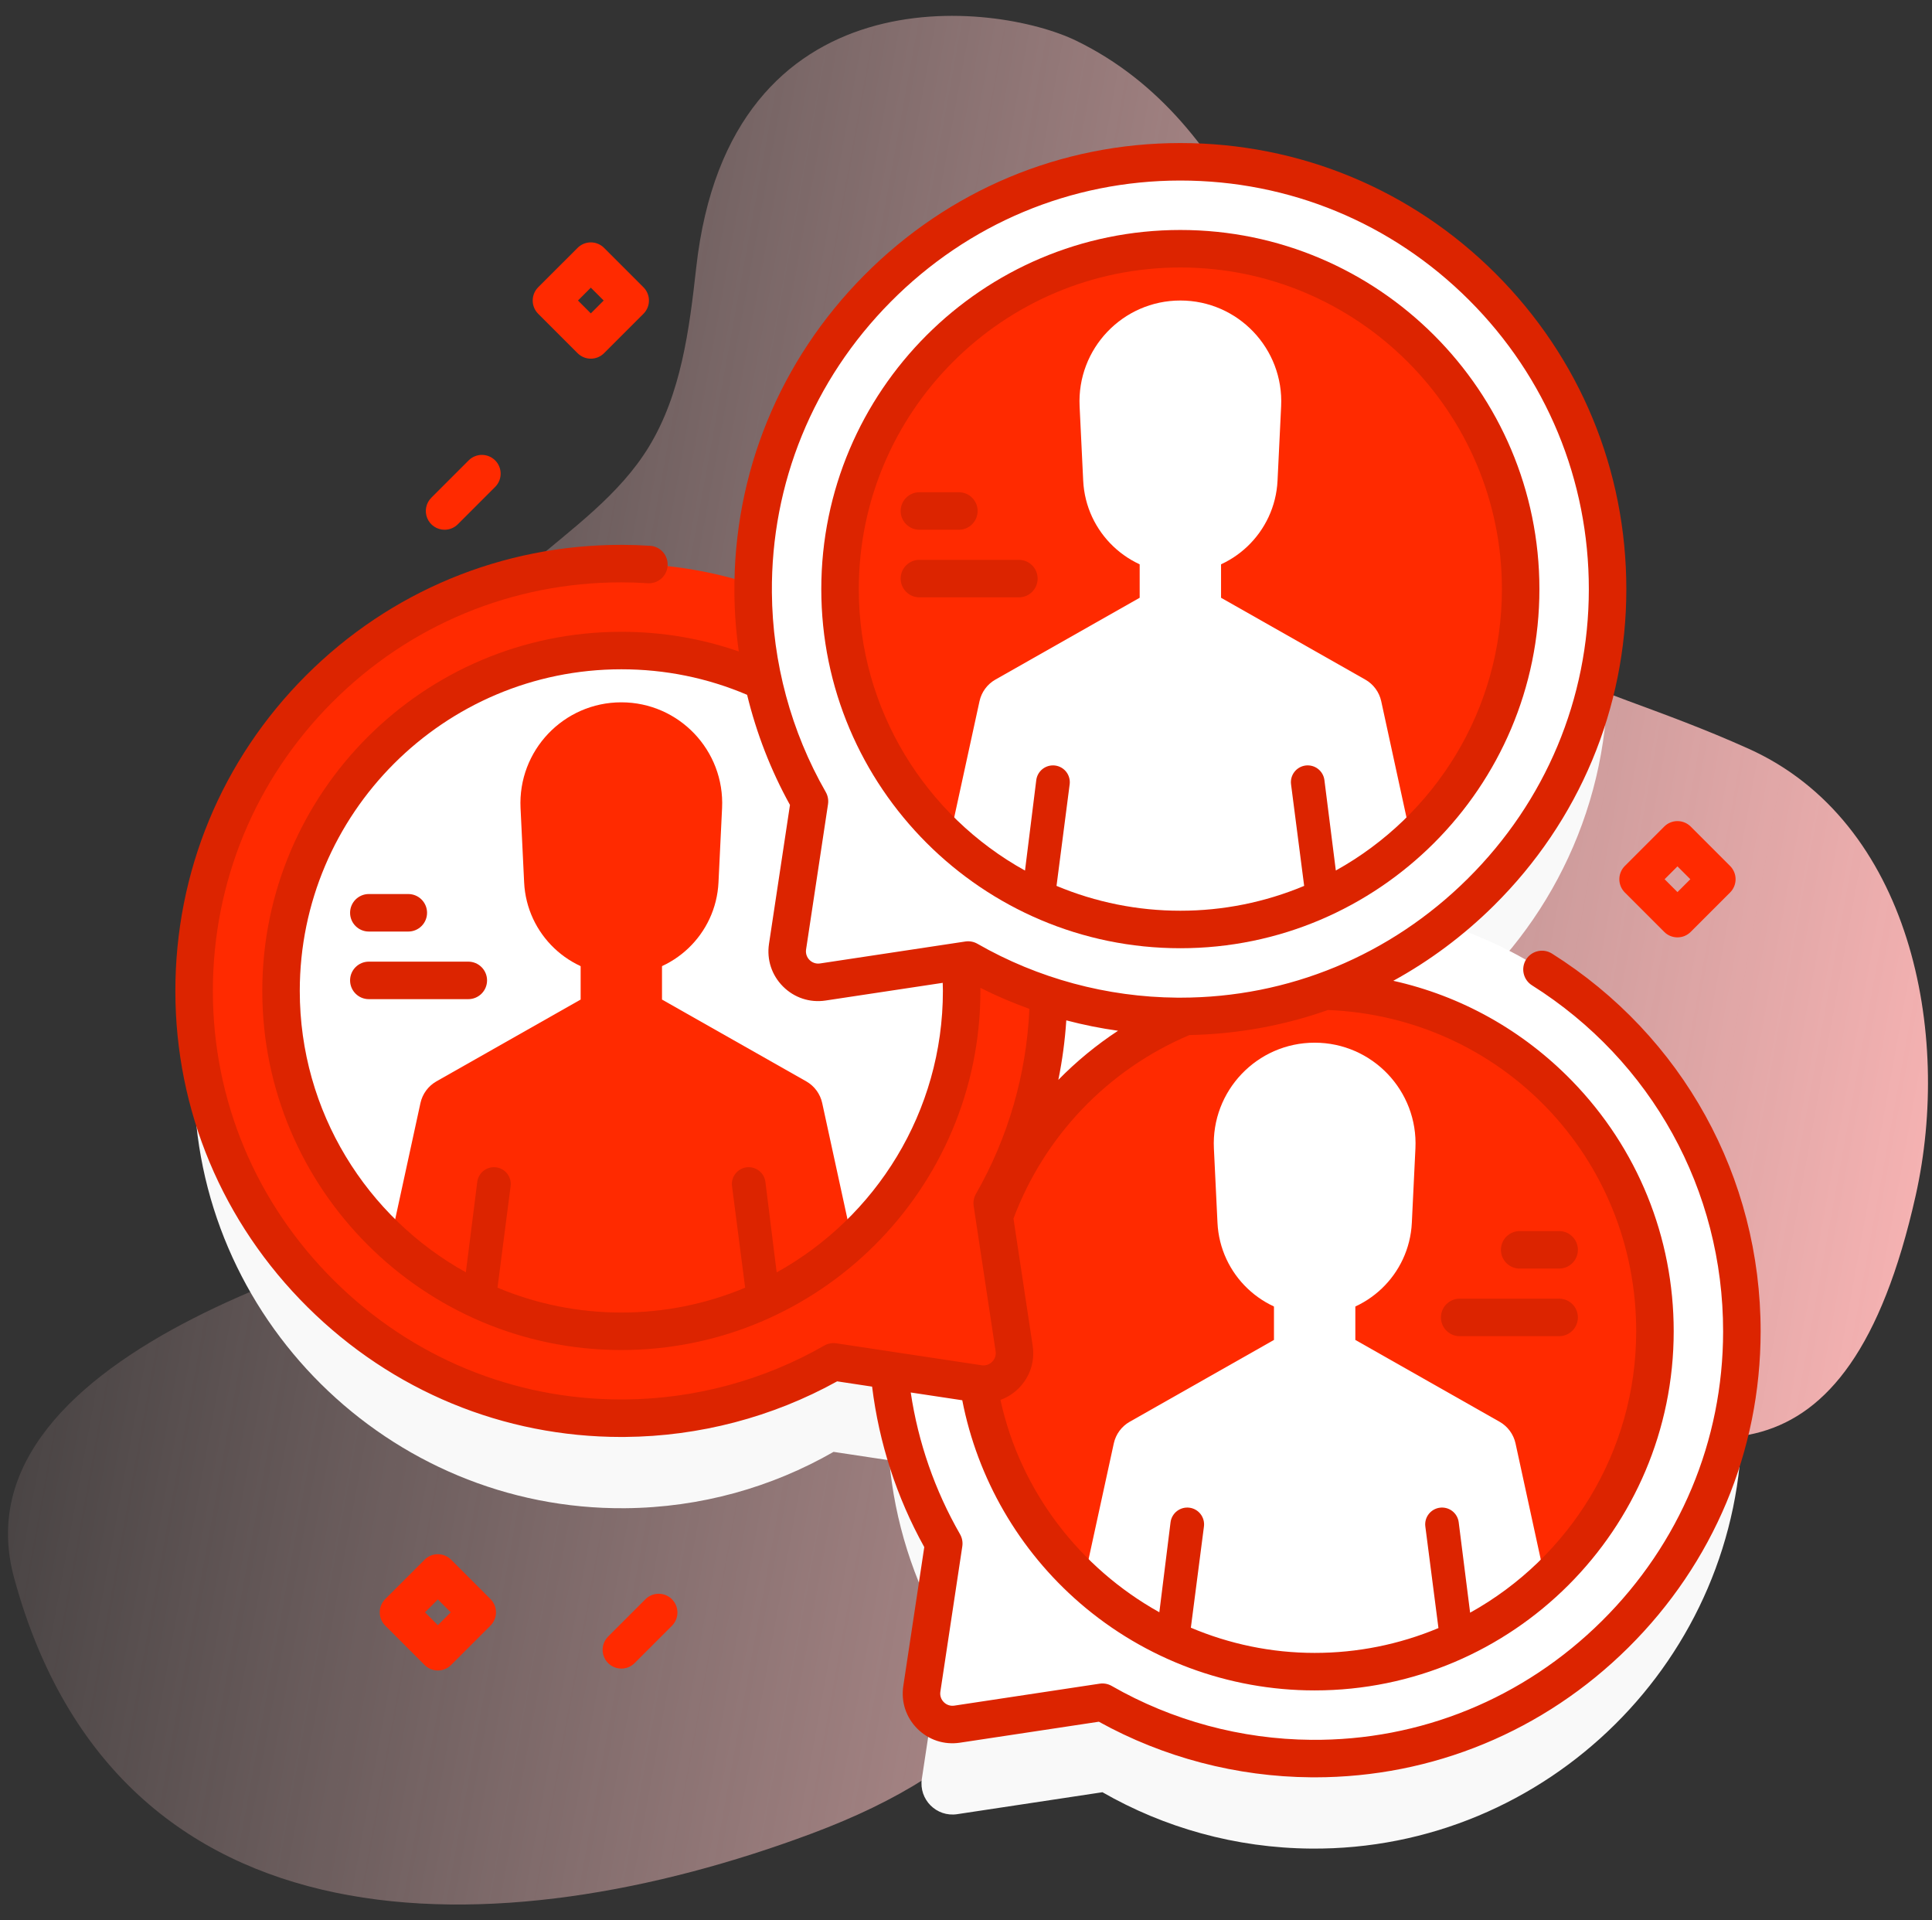 <svg width="161" height="160" viewBox="0 0 161 160" fill="none" xmlns="http://www.w3.org/2000/svg">
<rect x="0" y="0" width="161" height="160" fill="#333333" stroke="none"/>
<g clip-path="url(#clip0_883_2319)">
<path d="M89.687 3.394C103.652 10.189 107.346 26.914 113.697 39.809C121.867 56.398 130.824 55.686 145.707 62.378C159.222 68.454 162.684 86.04 159.638 99.618C148.201 150.589 109.799 83.732 93.524 125.502C88.046 139.561 82.35 147.277 67.621 152.774C41.69 162.452 9.838 163.293 1.173 131.458C-3.973 112.555 31.447 103.083 45.422 100.283C57.559 97.851 99.836 89.92 93.545 73.882C90.695 66.618 56.031 73.375 46.382 69.113C35.832 64.453 35.88 54.122 44.132 47.071C47.684 44.035 51.617 41.24 54.055 37.254C56.766 32.822 57.444 27.456 58.018 22.293C60.786 -2.579 83.003 0.142 89.687 3.394Z" fill="url(#paint0_linear_883_2319)"/>
<path d="M120.389 84.497C128.636 77.969 133.959 67.884 133.966 56.606C133.979 36.924 118.022 20.967 98.34 20.98C78.881 20.992 62.972 36.826 62.766 56.205C59.226 55.047 55.526 54.457 51.802 54.457C32.12 54.444 16.163 70.402 16.176 90.083C16.189 109.767 32.389 125.82 52.073 125.661C58.399 125.61 64.333 123.908 69.464 120.966L74.103 121.666C74.559 126.75 76.11 131.675 78.649 136.104L76.82 148.211C76.56 149.932 78.041 151.413 79.762 151.153L91.87 149.324C97.001 152.267 102.934 153.969 109.26 154.02C128.944 154.179 145.145 138.126 145.157 118.442C145.167 102.547 134.761 89.083 120.389 84.497Z" fill="#F9F9F9"/>
<path d="M109.53 75.315C89.847 75.328 73.793 91.529 73.952 111.212C74.004 117.539 75.706 123.472 78.648 128.603L76.819 140.71C76.559 142.432 78.04 143.913 79.761 143.653L91.869 141.824C96.999 144.767 102.933 146.468 109.26 146.52C128.943 146.679 145.144 130.625 145.156 110.942C145.169 91.26 129.212 75.303 109.53 75.315Z" fill="white"/>
<path d="M109.554 139.277C125.216 139.277 137.913 126.58 137.913 110.918C137.913 95.256 125.216 82.56 109.554 82.56C93.892 82.56 81.195 95.256 81.195 110.918C81.195 126.58 93.892 139.277 109.554 139.277Z" fill="#FF2A00"/>
<path d="M128.793 131.753C123.739 136.424 116.978 139.278 109.554 139.278C102.126 139.278 95.368 136.424 90.314 131.75L92.817 120.256C92.899 119.881 93.059 119.527 93.287 119.218C93.514 118.908 93.804 118.65 94.138 118.46L106.164 111.64V107.54H112.945V111.64L124.969 118.46C125.303 118.65 125.593 118.908 125.821 119.218C126.049 119.527 126.21 119.881 126.293 120.256L128.793 131.753Z" fill="white"/>
<path d="M101.158 95.686L101.457 101.878C101.666 106.199 105.23 109.595 109.555 109.595C113.881 109.595 117.445 106.199 117.653 101.878L117.952 95.686C118.184 90.889 114.357 86.874 109.555 86.874C104.753 86.874 100.927 90.89 101.158 95.686Z" fill="white"/>
<path d="M51.802 46.957C71.486 46.97 87.539 63.171 87.38 82.854C87.329 89.181 85.627 95.114 82.684 100.245L84.513 112.352C84.773 114.073 83.292 115.554 81.571 115.294L69.464 113.466C64.333 116.408 58.4 118.11 52.073 118.161C32.389 118.32 16.189 102.267 16.176 82.583C16.163 62.902 32.12 46.944 51.802 46.957Z" fill="#FF2A00"/>
<path d="M51.777 110.919C67.439 110.919 80.135 98.222 80.135 82.56C80.135 66.898 67.439 54.201 51.777 54.201C36.115 54.201 23.418 66.898 23.418 82.56C23.418 98.222 36.115 110.919 51.777 110.919Z" fill="white"/>
<path d="M32.539 103.393C37.593 108.065 44.353 110.919 51.778 110.919C59.205 110.919 65.963 108.065 71.017 103.391L68.515 91.897C68.433 91.522 68.272 91.168 68.045 90.859C67.817 90.549 67.527 90.291 67.194 90.1L55.167 83.281V79.181H48.387V83.281L36.363 90.1C36.029 90.291 35.739 90.549 35.511 90.858C35.283 91.168 35.122 91.522 35.039 91.897L32.539 103.393Z" fill="#FF2A00"/>
<path d="M60.173 67.328L59.874 73.52C59.666 77.841 56.102 81.237 51.776 81.237C47.45 81.237 43.886 77.841 43.678 73.52L43.379 67.328C43.148 62.531 46.974 58.516 51.776 58.516C56.578 58.516 60.404 62.531 60.173 67.328Z" fill="#FF2A00"/>
<path d="M98.339 13.479C78.655 13.492 62.602 29.693 62.761 49.376C62.812 55.703 64.514 61.636 67.456 66.767L65.628 78.874C65.368 80.596 66.849 82.077 68.57 81.817L80.677 79.988C85.808 82.931 91.741 84.632 98.068 84.684C117.751 84.843 133.952 68.79 133.965 49.106C133.978 29.424 118.021 13.467 98.339 13.479Z" fill="white"/>
<path d="M98.363 77.441C114.025 77.441 126.721 64.745 126.721 49.082C126.721 33.42 114.025 20.724 98.363 20.724C82.701 20.724 70.004 33.42 70.004 49.082C70.004 64.745 82.701 77.441 98.363 77.441Z" fill="#FF2A00"/>
<path d="M117.601 69.917C112.547 74.588 105.787 77.442 98.362 77.442C90.935 77.442 84.177 74.588 79.123 69.914L81.626 58.42C81.708 58.045 81.868 57.691 82.095 57.382C82.323 57.072 82.613 56.814 82.947 56.624L94.973 49.804V45.704H101.754V49.804L113.777 56.624C114.111 56.814 114.402 57.072 114.63 57.382C114.858 57.691 115.018 58.045 115.101 58.42L117.601 69.917Z" fill="white"/>
<path d="M89.967 33.85L90.266 40.042C90.474 44.363 94.038 47.759 98.364 47.759C102.69 47.759 106.254 44.363 106.462 40.042L106.761 33.85C106.992 29.053 103.166 25.038 98.364 25.038C93.562 25.038 89.736 29.053 89.967 33.85Z" fill="white"/>
<path d="M129.331 79.45C128.98 79.229 128.556 79.157 128.152 79.249C127.748 79.34 127.397 79.589 127.176 79.94C126.955 80.29 126.883 80.714 126.975 81.118C127.067 81.523 127.315 81.874 127.666 82.094C137.646 88.38 143.601 99.164 143.593 110.941C143.587 120.04 139.998 128.605 133.487 135.06C126.974 141.516 118.363 145.037 109.271 144.958C103.433 144.91 97.684 143.359 92.645 140.47C92.34 140.294 91.984 140.227 91.635 140.28L79.528 142.109C79.37 142.133 79.207 142.12 79.055 142.07C78.903 142.02 78.765 141.934 78.652 141.82C78.538 141.708 78.453 141.569 78.402 141.417C78.352 141.265 78.339 141.103 78.364 140.945L80.192 128.837C80.245 128.489 80.178 128.133 80.003 127.827C77.908 124.182 76.514 120.176 75.895 116.018L80.189 116.666C81.462 123.205 84.911 129.169 89.99 133.561C95.425 138.258 102.369 140.843 109.553 140.841C126.052 140.841 139.475 127.419 139.475 110.92C139.475 103.083 136.466 95.675 131.004 90.059C126.896 85.836 121.739 82.972 116.108 81.718C119.141 80.054 121.965 77.954 124.497 75.443C131.604 68.398 135.522 59.045 135.528 49.108C135.535 39.171 131.669 29.829 124.643 22.803C117.623 15.783 108.291 11.918 98.363 11.918H98.339C88.401 11.925 79.049 15.842 72.003 22.949C64.956 30.059 61.119 39.449 61.2 49.39C61.213 51.03 61.338 52.663 61.566 54.278C58.431 53.191 55.151 52.639 51.779 52.639C35.28 52.639 21.857 66.061 21.857 82.561C21.857 99.059 35.28 112.482 51.779 112.482C68.278 112.482 81.701 99.059 81.701 82.561C81.701 82.475 81.696 82.389 81.695 82.304C83.021 82.97 84.386 83.555 85.782 84.056C85.546 89.469 84.014 94.786 81.329 99.468C81.154 99.774 81.087 100.13 81.139 100.479L82.968 112.586C82.993 112.744 82.98 112.906 82.93 113.059C82.879 113.211 82.794 113.349 82.68 113.462C82.567 113.576 82.429 113.661 82.277 113.711C82.124 113.762 81.962 113.775 81.804 113.75L69.697 111.921C69.348 111.869 68.992 111.936 68.686 112.111C63.649 115 57.899 116.552 52.06 116.599C51.966 116.6 51.874 116.6 51.78 116.6C42.782 116.6 34.291 113.091 27.845 106.701C21.334 100.246 17.744 91.681 17.739 82.583C17.733 73.481 21.274 64.925 27.709 58.49C34.139 52.06 42.685 48.52 51.778 48.52H51.8C52.496 48.52 53.227 48.545 53.974 48.593C54.179 48.607 54.385 48.58 54.579 48.514C54.773 48.447 54.953 48.344 55.107 48.208C55.261 48.073 55.387 47.908 55.478 47.724C55.568 47.54 55.621 47.339 55.635 47.135C55.661 46.721 55.523 46.314 55.249 46.002C54.976 45.691 54.59 45.501 54.176 45.474C53.386 45.423 52.594 45.396 51.803 45.395H51.778C41.851 45.395 32.519 49.26 25.499 56.28C18.473 63.306 14.607 72.648 14.613 82.584C14.62 92.521 18.538 101.875 25.645 108.92C32.681 115.895 41.951 119.725 51.779 119.725C51.881 119.725 51.983 119.724 52.086 119.723C58.276 119.673 64.375 118.073 69.762 115.09L72.675 115.53C73.259 120.25 74.718 124.743 77.023 128.901L75.275 140.476C75.076 141.793 75.502 143.087 76.443 144.029C77.384 144.97 78.678 145.396 79.995 145.197L91.57 143.449C96.957 146.431 103.056 148.031 109.247 148.081C109.35 148.082 109.451 148.083 109.553 148.083C119.381 148.082 128.652 144.252 135.688 137.278C142.795 130.232 146.712 120.88 146.719 110.942C146.727 98.085 140.227 86.312 129.331 79.45ZM136.35 110.919C136.35 120.997 130.755 129.79 122.51 134.365L121.558 126.828C121.535 126.645 121.475 126.469 121.383 126.309C121.292 126.149 121.169 126.009 121.023 125.897C120.877 125.784 120.711 125.702 120.533 125.654C120.355 125.606 120.169 125.594 119.986 125.618C119.219 125.719 118.676 126.422 118.779 127.19L119.871 135.647C116.603 137.016 113.095 137.719 109.552 137.716C105.928 137.716 102.436 136.969 99.238 135.616L100.328 127.19C100.352 127.007 100.34 126.822 100.292 126.644C100.245 126.466 100.162 126.299 100.05 126.153C99.938 126.007 99.798 125.885 99.639 125.793C99.479 125.701 99.303 125.641 99.121 125.618C98.752 125.57 98.379 125.67 98.084 125.897C97.788 126.124 97.595 126.459 97.546 126.828L96.612 134.33C90.016 130.654 85.037 124.277 83.371 116.636C83.941 116.429 84.459 116.1 84.888 115.671C85.829 114.73 86.255 113.435 86.056 112.119L84.456 101.526C85.735 98.117 87.694 95.003 90.215 92.374C92.735 89.746 95.764 87.659 99.118 86.239C103.105 86.159 106.992 85.448 110.667 84.151C125.094 84.739 136.35 96.434 136.35 110.919ZM74.222 25.149C80.677 18.637 89.242 15.048 98.341 15.042H98.363C107.455 15.042 116.003 18.583 122.433 25.013C128.868 31.448 132.409 40.004 132.403 49.105C132.397 58.204 128.808 66.769 122.296 73.224C115.85 79.614 107.36 83.123 98.362 83.123C98.268 83.123 98.174 83.123 98.081 83.122C92.242 83.075 86.493 81.523 81.455 78.634C81.149 78.458 80.793 78.391 80.444 78.444L68.337 80.272C68.014 80.321 67.694 80.216 67.461 79.984C67.229 79.752 67.124 79.433 67.173 79.108L69.002 67.001C69.054 66.653 68.987 66.296 68.812 65.99C65.923 60.952 64.371 55.203 64.324 49.364C64.25 40.262 67.766 31.662 74.222 25.149ZM64.723 106.013L63.784 98.469C63.735 98.1 63.542 97.765 63.246 97.539C62.951 97.312 62.578 97.211 62.209 97.259C62.027 97.283 61.851 97.342 61.691 97.434C61.532 97.526 61.392 97.649 61.28 97.795C61.168 97.941 61.085 98.107 61.038 98.285C60.99 98.463 60.978 98.648 61.002 98.831L62.096 107.288C58.829 108.656 55.321 109.36 51.778 109.356C48.235 109.36 44.727 108.656 41.459 107.287L42.551 98.831C42.655 98.063 42.112 97.359 41.344 97.259C41.161 97.235 40.976 97.247 40.798 97.295C40.62 97.343 40.453 97.425 40.307 97.538C40.161 97.65 40.039 97.79 39.947 97.95C39.855 98.11 39.796 98.286 39.772 98.469L38.821 106.005C30.576 101.43 24.981 92.638 24.981 82.559C24.981 67.784 37.002 55.763 51.778 55.763C55.42 55.763 58.942 56.478 62.259 57.89C63.037 61.089 64.234 64.18 65.831 67.066L64.083 78.641C63.885 79.957 64.311 81.252 65.252 82.193C66.193 83.134 67.488 83.561 68.803 83.361L78.56 81.888C78.566 82.112 78.575 82.337 78.575 82.559C78.575 92.643 72.975 101.44 64.723 106.013ZM93.17 85.88C91.37 87.062 89.702 88.433 88.195 89.971C88.527 88.336 88.749 86.679 88.858 85.014C90.277 85.387 91.717 85.677 93.17 85.88Z" fill="#DC2400"/>
<path d="M98.363 79.004C114.861 79.004 128.284 65.581 128.284 49.082C128.284 32.584 114.861 19.161 98.363 19.161C81.864 19.161 68.441 32.584 68.441 49.082C68.441 65.581 81.864 79.004 98.363 79.004ZM98.363 22.286C113.138 22.286 125.159 34.307 125.159 49.082C125.159 59.16 119.564 67.953 111.319 72.528L110.367 64.991C110.344 64.809 110.284 64.632 110.192 64.473C110.101 64.313 109.978 64.173 109.832 64.061C109.686 63.948 109.52 63.866 109.342 63.818C109.164 63.77 108.978 63.758 108.795 63.781C108.028 63.882 107.485 64.585 107.588 65.353L108.68 73.81C105.413 75.178 101.905 75.882 98.362 75.879C94.819 75.882 91.311 75.178 88.043 73.81L89.138 65.354C89.162 65.171 89.15 64.986 89.102 64.808C89.054 64.63 88.972 64.463 88.86 64.318C88.748 64.172 88.608 64.049 88.448 63.957C88.289 63.865 88.113 63.806 87.93 63.782C87.561 63.734 87.188 63.835 86.893 64.061C86.598 64.288 86.405 64.623 86.356 64.992L85.417 72.534C77.166 67.961 71.566 59.165 71.566 49.083C71.566 34.307 83.587 22.286 98.363 22.286ZM121.64 111.327H129.928C130.791 111.327 131.491 110.628 131.491 109.765C131.491 108.902 130.791 108.202 129.928 108.202H121.64C121.225 108.202 120.828 108.367 120.535 108.66C120.242 108.953 120.077 109.35 120.077 109.765C120.077 110.179 120.242 110.577 120.535 110.87C120.828 111.163 121.225 111.327 121.64 111.327ZM126.64 105.695H129.928C130.791 105.695 131.491 104.995 131.491 104.132C131.491 103.269 130.791 102.57 129.928 102.57H126.64C126.225 102.57 125.828 102.734 125.535 103.027C125.242 103.32 125.077 103.718 125.077 104.132C125.077 104.546 125.242 104.944 125.535 105.237C125.828 105.53 126.225 105.695 126.64 105.695Z" fill="#DC2400"/>
<path d="M86.469 48.207C86.469 47.793 86.304 47.395 86.011 47.102C85.718 46.809 85.321 46.645 84.906 46.645H76.618C75.754 46.645 75.055 47.344 75.055 48.207C75.055 49.07 75.754 49.77 76.618 49.77H84.906C85.321 49.77 85.718 49.605 86.011 49.312C86.304 49.019 86.469 48.621 86.469 48.207ZM76.618 44.137H79.906C80.321 44.137 80.718 43.972 81.011 43.679C81.304 43.386 81.469 42.989 81.469 42.574C81.469 42.16 81.304 41.762 81.011 41.469C80.718 41.176 80.321 41.012 79.906 41.012H76.618C75.754 41.012 75.055 41.711 75.055 42.574C75.055 43.437 75.754 44.137 76.618 44.137ZM39.025 80.122H30.736C29.873 80.122 29.174 80.821 29.174 81.684C29.174 82.548 29.873 83.247 30.736 83.247H39.025C39.44 83.247 39.837 83.082 40.13 82.789C40.423 82.496 40.588 82.099 40.588 81.684C40.588 81.27 40.423 80.873 40.13 80.58C39.837 80.287 39.44 80.122 39.025 80.122ZM30.736 77.614H34.025C34.44 77.614 34.837 77.449 35.13 77.156C35.423 76.863 35.588 76.466 35.588 76.051C35.588 75.637 35.423 75.24 35.13 74.947C34.837 74.653 34.44 74.489 34.025 74.489H30.736C29.873 74.489 29.174 75.188 29.174 76.051C29.174 76.915 29.873 77.614 30.736 77.614Z" fill="#DC2400"/>
<path d="M49.235 29.883C49.03 29.883 48.827 29.843 48.637 29.764C48.448 29.686 48.276 29.57 48.131 29.425L44.849 26.144C44.556 25.851 44.392 25.453 44.392 25.039C44.392 24.625 44.556 24.227 44.849 23.934L48.131 20.653C48.424 20.36 48.821 20.195 49.235 20.195C49.65 20.195 50.047 20.36 50.34 20.653L53.621 23.934C53.914 24.227 54.079 24.625 54.079 25.039C54.079 25.453 53.914 25.851 53.621 26.144L50.34 29.425C50.195 29.57 50.023 29.685 49.833 29.764C49.644 29.842 49.441 29.883 49.235 29.883ZM48.164 25.039L49.235 26.11L50.307 25.039L49.235 23.967L48.164 25.039ZM139.789 78.099C139.584 78.099 139.38 78.059 139.191 77.981C139.001 77.902 138.829 77.787 138.684 77.641L135.403 74.36C135.11 74.067 134.945 73.67 134.945 73.255C134.945 72.841 135.11 72.444 135.403 72.151L138.684 68.869C138.977 68.576 139.374 68.412 139.789 68.412C140.203 68.412 140.6 68.576 140.893 68.869L144.175 72.151C144.468 72.444 144.632 72.841 144.632 73.255C144.632 73.67 144.468 74.067 144.175 74.36L140.893 77.641C140.748 77.787 140.576 77.902 140.387 77.981C140.197 78.059 139.994 78.099 139.789 78.099ZM138.717 73.255L139.789 74.327L140.861 73.255L139.789 72.184L138.717 73.255ZM36.488 139.18C36.283 139.18 36.08 139.14 35.89 139.061C35.7 138.983 35.528 138.867 35.383 138.722L32.102 135.441C31.809 135.148 31.645 134.75 31.645 134.336C31.645 133.922 31.809 133.524 32.102 133.231L35.383 129.95C35.676 129.657 36.074 129.493 36.488 129.493C36.902 129.493 37.3 129.657 37.593 129.95L40.874 133.231C41.167 133.524 41.332 133.922 41.332 134.336C41.332 134.75 41.167 135.148 40.874 135.441L37.593 138.722C37.448 138.867 37.276 138.983 37.086 139.061C36.897 139.14 36.693 139.18 36.488 139.18ZM35.416 134.336L36.488 135.407L37.56 134.336L36.488 133.264L35.416 134.336ZM37.047 44.137C36.739 44.137 36.437 44.045 36.18 43.874C35.923 43.702 35.722 43.458 35.604 43.173C35.486 42.887 35.455 42.573 35.515 42.27C35.576 41.967 35.724 41.688 35.943 41.47L39.068 38.345C39.362 38.058 39.758 37.899 40.169 37.901C40.579 37.904 40.973 38.068 41.263 38.359C41.554 38.65 41.718 39.043 41.721 39.454C41.724 39.865 41.564 40.26 41.277 40.555L38.152 43.68C38.007 43.825 37.835 43.94 37.645 44.019C37.456 44.097 37.253 44.137 37.047 44.137ZM51.779 139.023C51.47 139.023 51.168 138.932 50.911 138.76C50.654 138.588 50.454 138.344 50.336 138.059C50.218 137.773 50.187 137.459 50.247 137.156C50.307 136.853 50.456 136.575 50.674 136.356L53.799 133.231C54.094 132.944 54.489 132.785 54.9 132.788C55.311 132.79 55.704 132.955 55.995 133.245C56.285 133.536 56.45 133.929 56.453 134.34C56.455 134.751 56.296 135.147 56.009 135.441L52.884 138.566C52.739 138.711 52.567 138.826 52.377 138.905C52.187 138.983 51.984 139.024 51.779 139.023Z" fill="#FF2A00"/>
</g>
<defs>
<linearGradient id="paint0_linear_883_2319" x1="-7.241" y1="54.279" x2="171.545" y2="86.784" gradientUnits="userSpaceOnUse">
<stop stop-color="#FFD2D2" stop-opacity="0"/>
<stop offset="1" stop-color="#FFB7B7"/>
</linearGradient>
<clipPath id="clip0_883_2319">
<rect width="160" height="160" fill="white" transform="translate(0.666)"/>
</clipPath>
</defs>
</svg>
